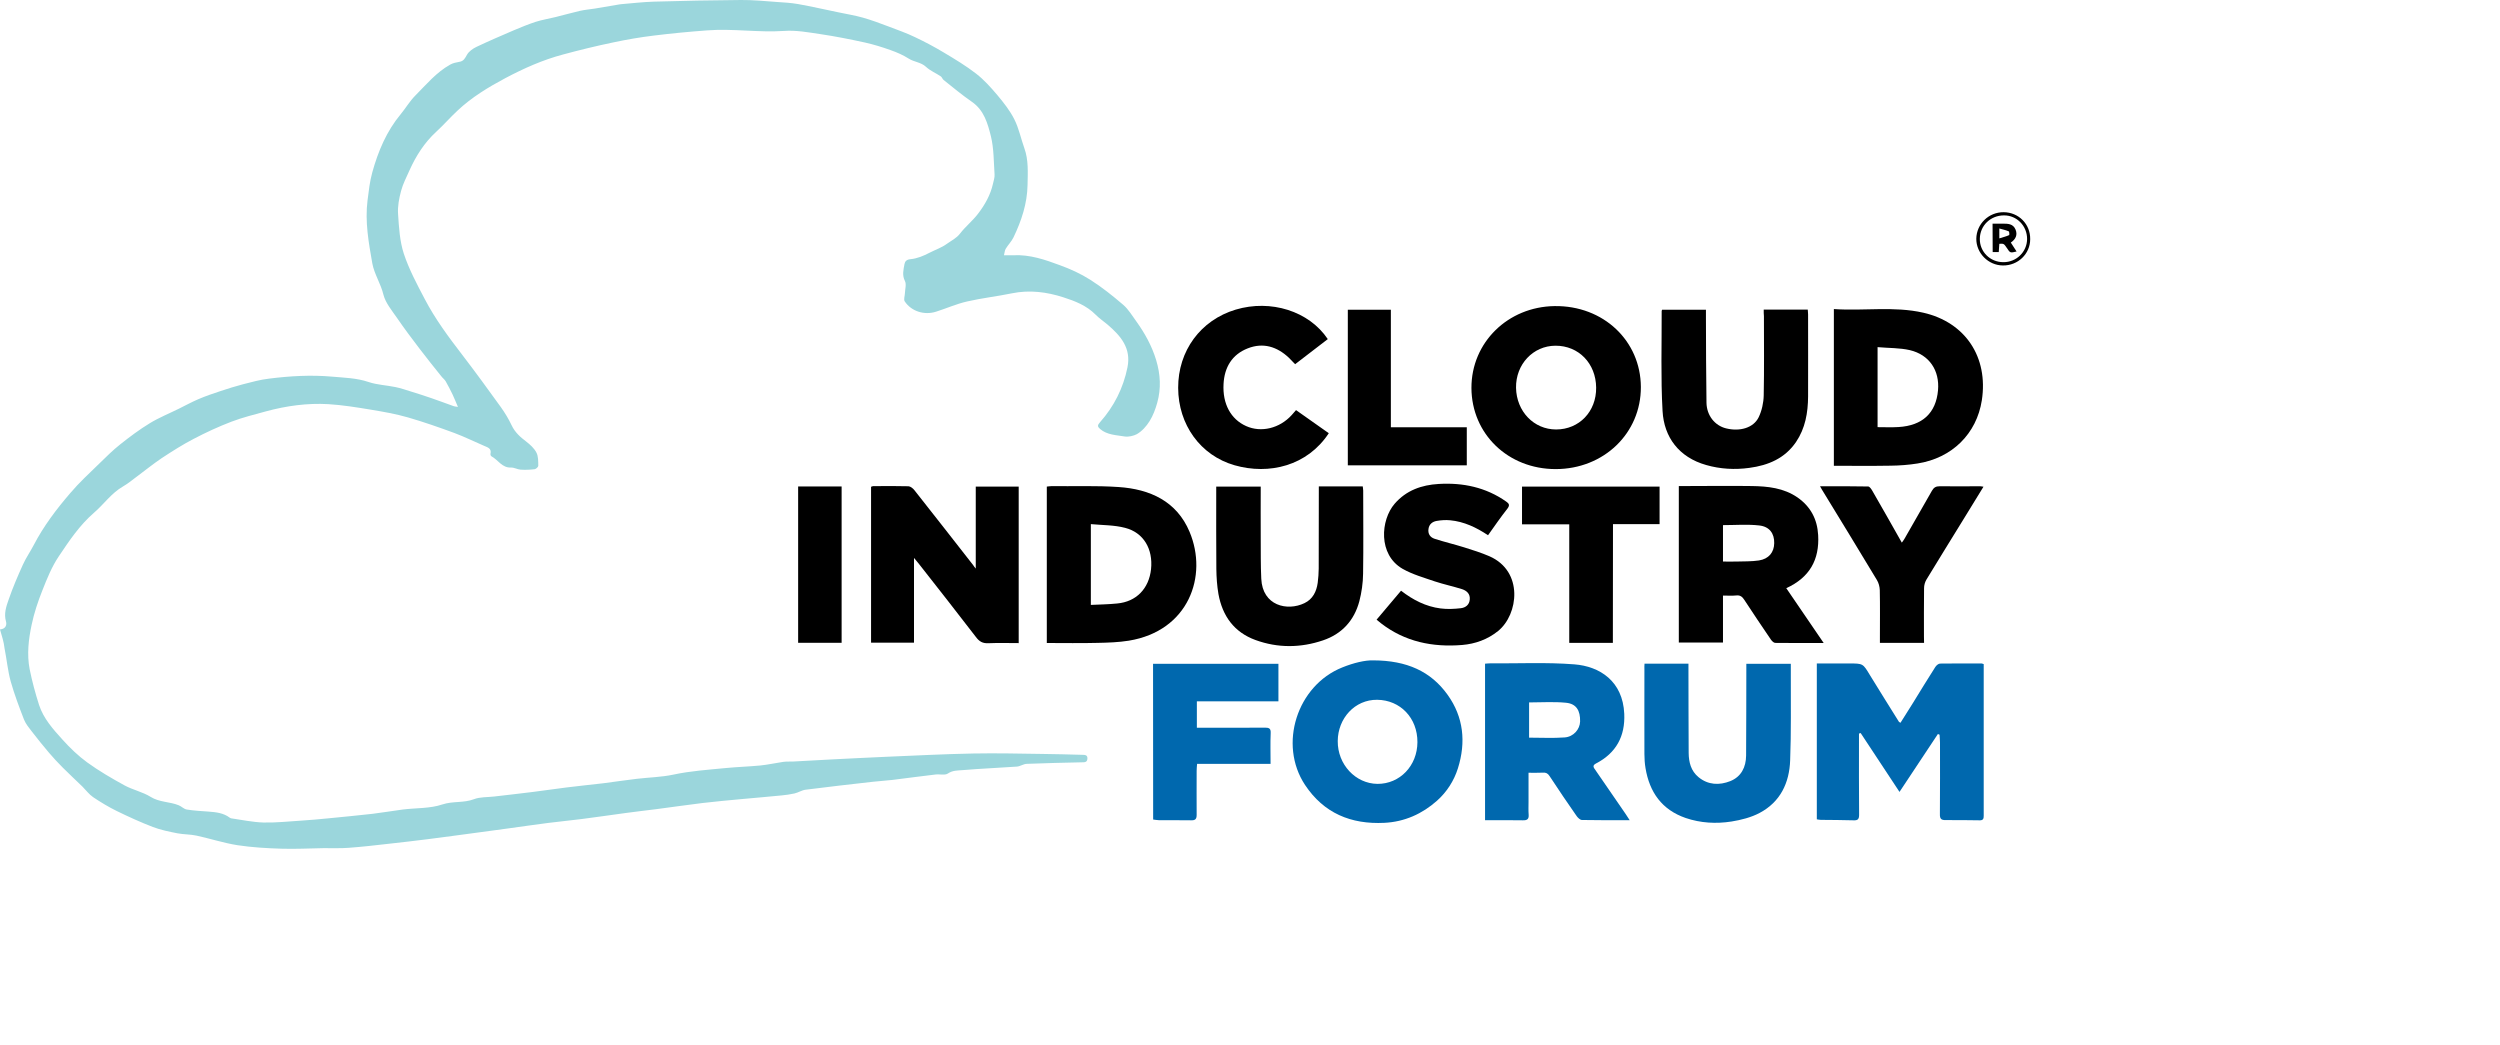 <svg width="165" height="69" viewBox="0 0 165 69" fill="none" xmlns="http://www.w3.org/2000/svg">
<g clip-path="url(#clip0_3376_69201)">
<path d="M0 41.544C0.409 41.508 0.453 41.21 0.394 41.014C0.248 40.498 0.409 40.033 0.57 39.575C0.84 38.791 1.169 38.021 1.512 37.266C1.716 36.815 2.001 36.408 2.228 35.972C2.878 34.723 3.725 33.604 4.638 32.544C5.222 31.854 5.894 31.236 6.544 30.604C6.997 30.161 7.45 29.711 7.947 29.318C8.568 28.825 9.21 28.345 9.89 27.931C10.496 27.561 11.168 27.292 11.811 26.972C12.234 26.761 12.651 26.536 13.089 26.347C13.564 26.144 14.046 25.977 14.535 25.817C15.039 25.65 15.543 25.49 16.047 25.359C16.617 25.214 17.186 25.054 17.763 24.989C19.144 24.815 20.532 24.735 21.912 24.858C22.716 24.931 23.541 24.945 24.33 25.214C24.892 25.403 25.513 25.425 26.105 25.548C26.455 25.621 26.799 25.737 27.142 25.846C27.587 25.984 28.026 26.122 28.464 26.275C28.96 26.442 29.443 26.631 29.939 26.805C29.99 26.827 30.049 26.827 30.224 26.856C30.085 26.536 29.983 26.275 29.866 26.028C29.727 25.737 29.574 25.447 29.413 25.163C29.34 25.04 29.216 24.953 29.128 24.836C28.646 24.233 28.157 23.631 27.69 23.013C27.178 22.345 26.674 21.669 26.2 20.979C25.864 20.492 25.447 19.998 25.308 19.454C25.133 18.72 24.702 18.095 24.571 17.376C24.33 16.003 24.081 14.63 24.257 13.228C24.337 12.603 24.403 11.979 24.571 11.376C24.958 9.981 25.513 8.659 26.455 7.526C26.784 7.126 27.054 6.661 27.419 6.298C28.142 5.572 28.8 4.773 29.713 4.264C29.888 4.162 30.107 4.119 30.312 4.082C30.604 4.039 30.692 3.843 30.823 3.61C30.947 3.392 31.203 3.211 31.444 3.095C32.255 2.71 33.087 2.354 33.913 1.998C34.38 1.802 34.855 1.605 35.337 1.446C35.768 1.308 36.228 1.235 36.666 1.126C37.2 0.995 37.733 0.843 38.266 0.719C38.587 0.646 38.923 0.617 39.252 0.567C39.8 0.479 40.34 0.385 40.881 0.291C40.917 0.283 40.954 0.283 40.99 0.276C41.706 0.218 42.422 0.131 43.145 0.109C45.066 0.051 46.987 0.015 48.901 -2.60592e-05C49.697 -0.007 50.493 0.073 51.282 0.131C51.749 0.16 52.217 0.189 52.677 0.269C53.553 0.429 54.43 0.625 55.299 0.806C55.847 0.923 56.402 1.01 56.942 1.162C57.512 1.322 58.075 1.533 58.63 1.743C59.221 1.969 59.827 2.179 60.397 2.455C61.04 2.76 61.675 3.095 62.289 3.465C63.019 3.901 63.757 4.344 64.422 4.86C64.948 5.267 65.4 5.775 65.831 6.284C66.248 6.785 66.664 7.308 66.949 7.882C67.248 8.477 67.38 9.146 67.606 9.778C67.891 10.569 67.833 11.39 67.818 12.211C67.796 13.439 67.416 14.572 66.89 15.669C66.759 15.938 66.532 16.163 66.379 16.417C66.313 16.526 66.306 16.671 66.262 16.846C66.518 16.846 66.708 16.853 66.898 16.846C67.971 16.795 68.965 17.136 69.944 17.5C70.645 17.754 71.331 18.066 71.959 18.466C72.726 18.952 73.442 19.526 74.129 20.115C74.479 20.413 74.72 20.834 74.998 21.212C75.56 21.996 76.02 22.824 76.305 23.761C76.59 24.706 76.641 25.636 76.378 26.58C76.261 27.001 76.101 27.43 75.874 27.793C75.663 28.134 75.363 28.468 75.027 28.657C74.83 28.766 74.472 28.846 74.246 28.81C73.691 28.715 73.077 28.715 72.609 28.316C72.427 28.156 72.42 28.069 72.602 27.866C73.53 26.82 74.136 25.614 74.414 24.241C74.669 22.977 73.968 22.17 73.106 21.43C72.843 21.204 72.551 21.015 72.31 20.768C71.718 20.166 70.93 19.86 70.177 19.621C69.096 19.272 67.95 19.119 66.788 19.359C65.802 19.563 64.802 19.672 63.83 19.897C63.129 20.056 62.464 20.354 61.778 20.572C61.003 20.819 60.149 20.55 59.711 19.89C59.63 19.766 59.718 19.534 59.725 19.352C59.733 19.083 59.835 18.764 59.725 18.546C59.528 18.153 59.63 17.797 59.696 17.427C59.733 17.238 59.842 17.129 60.09 17.107C60.536 17.064 60.952 16.889 61.354 16.679C61.734 16.483 62.15 16.345 62.486 16.098C62.786 15.88 63.129 15.727 63.37 15.407C63.721 14.95 64.188 14.579 64.538 14.122C64.999 13.526 65.371 12.872 65.539 12.117C65.583 11.921 65.656 11.71 65.641 11.514C65.583 10.671 65.598 9.807 65.4 8.993C65.189 8.158 64.955 7.279 64.144 6.719C63.501 6.276 62.895 5.768 62.282 5.281C62.201 5.223 62.172 5.092 62.092 5.041C61.77 4.823 61.391 4.671 61.113 4.409C60.784 4.104 60.339 4.097 59.981 3.872C59.616 3.639 59.207 3.458 58.79 3.312C58.228 3.109 57.658 2.935 57.074 2.804C56.102 2.593 55.131 2.397 54.145 2.252C53.356 2.136 52.545 1.983 51.757 2.041C50.055 2.157 48.367 1.874 46.673 2.005C45.504 2.092 44.336 2.201 43.167 2.346C42.269 2.455 41.37 2.608 40.486 2.797C39.369 3.029 38.266 3.298 37.163 3.596C35.826 3.952 34.57 4.511 33.35 5.158C32.218 5.761 31.13 6.422 30.195 7.301C29.713 7.751 29.275 8.252 28.793 8.695C28.011 9.414 27.456 10.286 27.025 11.245C26.828 11.695 26.594 12.131 26.47 12.603C26.338 13.097 26.236 13.628 26.273 14.129C26.331 15.008 26.382 15.916 26.652 16.744C26.996 17.783 27.522 18.764 28.033 19.737C28.72 21.052 29.603 22.243 30.509 23.42C31.378 24.553 32.218 25.708 33.051 26.863C33.321 27.241 33.569 27.648 33.767 28.069C33.986 28.534 34.336 28.846 34.731 29.144C34.994 29.348 35.257 29.587 35.403 29.87C35.534 30.117 35.52 30.452 35.527 30.742C35.527 30.815 35.381 30.953 35.293 30.967C34.986 31.004 34.672 31.018 34.358 30.997C34.146 30.982 33.935 30.851 33.73 30.858C33.131 30.887 32.876 30.35 32.437 30.117C32.393 30.096 32.357 30.001 32.371 29.958C32.459 29.587 32.182 29.529 31.941 29.42C31.291 29.144 30.655 28.825 29.99 28.578C28.983 28.207 27.967 27.851 26.937 27.553C26.134 27.321 25.301 27.175 24.476 27.038C23.548 26.885 22.613 26.732 21.671 26.674C20.283 26.594 18.91 26.783 17.566 27.146C16.799 27.357 16.025 27.546 15.28 27.829C14.425 28.156 13.593 28.541 12.789 28.962C12.059 29.34 11.365 29.783 10.678 30.234C10.094 30.626 9.546 31.076 8.984 31.49C8.699 31.701 8.422 31.934 8.115 32.108C7.348 32.551 6.859 33.277 6.208 33.837C5.252 34.665 4.565 35.696 3.878 36.721C3.418 37.404 3.104 38.188 2.797 38.965C2.505 39.699 2.25 40.462 2.089 41.232C1.884 42.191 1.768 43.186 1.957 44.166C2.118 44.966 2.33 45.75 2.578 46.527C2.87 47.421 3.499 48.126 4.119 48.808C4.616 49.361 5.157 49.883 5.756 50.319C6.537 50.886 7.377 51.373 8.224 51.838C8.772 52.135 9.415 52.266 9.941 52.593C10.525 52.956 11.19 52.905 11.789 53.145C11.979 53.218 12.139 53.399 12.322 53.428C12.804 53.508 13.293 53.53 13.775 53.566C14.265 53.603 14.747 53.654 15.163 53.966C15.192 53.988 15.229 54.002 15.258 54.01C15.967 54.111 16.675 54.264 17.384 54.286C18.209 54.307 19.042 54.213 19.874 54.162C20.473 54.126 21.072 54.068 21.671 54.01C22.642 53.915 23.614 53.821 24.585 53.712C25.25 53.632 25.915 53.516 26.587 53.428C27.463 53.319 28.384 53.37 29.194 53.094C29.895 52.862 30.604 53.007 31.283 52.746C31.685 52.593 32.16 52.622 32.605 52.571C33.445 52.47 34.292 52.382 35.133 52.273C35.877 52.179 36.623 52.07 37.36 51.976C38.164 51.874 38.974 51.794 39.778 51.7C40.53 51.605 41.275 51.489 42.028 51.402C42.831 51.307 43.649 51.293 44.438 51.126C45.584 50.879 46.746 50.806 47.907 50.69C48.66 50.617 49.419 50.595 50.172 50.523C50.683 50.472 51.187 50.356 51.698 50.283C51.91 50.254 52.129 50.269 52.341 50.261C53.188 50.218 54.028 50.167 54.875 50.123C56.073 50.065 57.264 50 58.462 49.949C60.39 49.869 62.318 49.767 64.246 49.731C65.766 49.702 67.285 49.738 68.804 49.76C69.681 49.767 70.55 49.796 71.426 49.818C71.594 49.825 71.784 49.811 71.769 50.072C71.755 50.312 71.594 50.312 71.412 50.312C70.199 50.341 68.979 50.363 67.767 50.414C67.548 50.421 67.343 50.574 67.124 50.595C65.926 50.682 64.728 50.726 63.538 50.828C63.209 50.857 62.88 50.835 62.559 51.053C62.362 51.184 62.011 51.082 61.741 51.118C60.792 51.227 59.849 51.358 58.907 51.474C58.476 51.525 58.038 51.547 57.6 51.598C56.124 51.765 54.649 51.932 53.173 52.121C52.925 52.15 52.691 52.31 52.436 52.368C52.151 52.433 51.866 52.47 51.574 52.499C50.705 52.586 49.836 52.658 48.966 52.738C48.097 52.818 47.228 52.898 46.359 53C45.336 53.123 44.321 53.276 43.298 53.407C42.626 53.494 41.947 53.566 41.275 53.661C40.304 53.792 39.332 53.937 38.361 54.06C37.63 54.155 36.9 54.22 36.17 54.315C35.271 54.431 34.373 54.562 33.474 54.685C32.781 54.78 32.079 54.874 31.386 54.968C30.341 55.106 29.304 55.252 28.259 55.383C27.398 55.492 26.528 55.593 25.666 55.688C24.783 55.789 23.899 55.891 23.008 55.956C22.453 56 21.898 55.971 21.335 55.978C20.415 55.993 19.487 56.044 18.567 56.014C17.603 55.985 16.624 55.927 15.667 55.782C14.754 55.637 13.87 55.346 12.965 55.15C12.556 55.063 12.125 55.077 11.708 54.998C11.161 54.889 10.613 54.78 10.094 54.583C9.283 54.271 8.487 53.908 7.698 53.523C7.165 53.261 6.647 52.949 6.15 52.615C5.88 52.433 5.675 52.15 5.442 51.917C5.011 51.496 4.565 51.089 4.141 50.661C3.82 50.341 3.513 50.007 3.221 49.666C2.841 49.215 2.469 48.758 2.111 48.293C1.914 48.038 1.702 47.784 1.585 47.493C1.264 46.665 0.95 45.83 0.708 44.98C0.511 44.268 0.446 43.52 0.299 42.786C0.256 42.358 0.117 41.965 0 41.544Z" fill="#9BD6DC"/>
<path d="M127.901 48.445C127.076 49.695 126.243 50.944 125.367 52.266C124.49 50.937 123.643 49.658 122.803 48.38C122.766 48.395 122.73 48.409 122.693 48.416C122.693 48.554 122.693 48.692 122.693 48.838C122.693 50.486 122.686 52.128 122.701 53.777C122.701 54.068 122.613 54.155 122.328 54.141C121.612 54.119 120.896 54.119 120.173 54.111C120.093 54.111 120.005 54.09 119.91 54.075C119.91 50.654 119.91 47.247 119.91 43.789C120.648 43.789 121.357 43.789 122.072 43.789C122.963 43.789 122.956 43.796 123.416 44.559C124.044 45.59 124.695 46.615 125.33 47.639C125.337 47.654 125.367 47.661 125.432 47.704C125.703 47.269 125.98 46.84 126.25 46.404C126.74 45.612 127.222 44.813 127.726 44.029C127.791 43.92 127.938 43.796 128.047 43.796C128.96 43.782 129.873 43.789 130.786 43.789C130.83 43.789 130.874 43.818 130.925 43.833C130.925 47.167 130.925 50.501 130.925 53.828C130.925 54.002 130.91 54.141 130.677 54.141C129.924 54.133 129.172 54.119 128.42 54.126C128.12 54.133 128.025 54.039 128.033 53.734C128.047 52.157 128.04 50.588 128.04 49.012C128.04 48.838 128.018 48.663 128.011 48.489C127.974 48.474 127.938 48.46 127.901 48.445Z" fill="#0068AE"/>
<path d="M64.4 37.527C64.4 35.667 64.4 33.902 64.4 32.115C65.357 32.115 66.284 32.115 67.234 32.115C67.234 35.551 67.234 38.972 67.234 42.445C66.569 42.445 65.904 42.423 65.247 42.452C64.86 42.474 64.634 42.343 64.407 42.038C63.173 40.425 61.909 38.827 60.653 37.222C60.565 37.113 60.47 37.004 60.324 36.822C60.324 38.74 60.324 40.571 60.324 42.416C59.367 42.416 58.447 42.416 57.49 42.416C57.49 39.001 57.49 35.58 57.49 32.13C57.52 32.122 57.571 32.086 57.622 32.086C58.403 32.079 59.178 32.071 59.959 32.093C60.09 32.1 60.258 32.231 60.353 32.355C61.654 33.996 62.939 35.653 64.232 37.302C64.261 37.352 64.298 37.403 64.4 37.527Z" fill="black"/>
<path d="M120.363 42.438C119.246 42.438 118.201 42.445 117.164 42.431C117.069 42.431 116.945 42.307 116.879 42.213C116.288 41.341 115.696 40.469 115.119 39.583C114.987 39.38 114.849 39.271 114.593 39.3C114.315 39.329 114.038 39.307 113.717 39.307C113.717 40.339 113.717 41.363 113.717 42.409C112.723 42.409 111.774 42.409 110.802 42.409C110.802 38.98 110.802 35.559 110.802 32.079C110.985 32.079 111.16 32.079 111.343 32.079C112.767 32.079 114.191 32.057 115.616 32.079C116.675 32.094 117.726 32.203 118.639 32.834C119.501 33.437 119.94 34.266 119.998 35.312C120.093 36.939 119.436 38.116 117.894 38.82C118.713 40.026 119.516 41.203 120.363 42.438ZM113.717 34.658C113.717 35.435 113.717 36.227 113.717 37.062C114.023 37.062 114.315 37.07 114.6 37.062C115.097 37.048 115.601 37.062 116.09 36.99C116.74 36.888 117.091 36.452 117.098 35.849C117.113 35.217 116.792 34.752 116.105 34.68C115.331 34.592 114.535 34.658 113.717 34.658Z" fill="black"/>
<path d="M107.559 54.133C106.449 54.133 105.434 54.14 104.411 54.119C104.287 54.119 104.141 53.973 104.061 53.864C103.454 52.993 102.856 52.114 102.271 51.22C102.154 51.038 102.03 50.98 101.833 50.995C101.533 51.01 101.227 51.002 100.883 51.002C100.883 51.663 100.883 52.303 100.883 52.934C100.883 53.211 100.869 53.494 100.891 53.77C100.913 54.06 100.796 54.148 100.511 54.14C99.686 54.126 98.86 54.133 98.013 54.133C98.013 50.654 98.013 47.247 98.013 43.803C98.115 43.796 98.217 43.782 98.327 43.782C100.19 43.796 102.059 43.702 103.907 43.847C105.587 43.978 107.106 44.958 107.201 47.109C107.267 48.59 106.668 49.702 105.332 50.392C105.069 50.53 105.186 50.668 105.295 50.821C105.96 51.787 106.624 52.753 107.289 53.719C107.369 53.835 107.435 53.952 107.559 54.133ZM100.92 48.685C101.723 48.685 102.498 48.728 103.272 48.67C103.856 48.627 104.273 48.133 104.287 47.617C104.302 46.898 104.039 46.447 103.359 46.382C102.563 46.302 101.745 46.36 100.92 46.36C100.92 47.109 100.92 47.871 100.92 48.685Z" fill="#0068AE"/>
<path d="M69.089 42.438C69.089 38.973 69.089 35.551 69.089 32.115C69.191 32.108 69.286 32.086 69.381 32.086C70.864 32.101 72.354 32.043 73.829 32.144C75.896 32.282 77.664 33.081 78.511 35.101C79.738 38.014 78.453 41.639 74.501 42.285C73.822 42.394 73.128 42.416 72.434 42.43C71.338 42.459 70.236 42.438 69.089 42.438ZM71.996 34.592C71.996 36.43 71.996 38.152 71.996 39.924C72.602 39.895 73.172 39.888 73.734 39.83C74.998 39.714 75.831 38.849 75.969 37.563C76.108 36.241 75.48 35.152 74.26 34.839C73.544 34.65 72.777 34.665 71.996 34.592Z" fill="black"/>
<path d="M121.035 20.398C123.015 20.536 124.987 20.195 126.937 20.638C129.713 21.27 131.239 23.565 130.801 26.42C130.458 28.628 128.836 30.234 126.557 30.59C125.973 30.684 125.374 30.728 124.782 30.735C123.541 30.757 122.306 30.742 121.035 30.742C121.035 27.306 121.035 23.892 121.035 20.398ZM123.92 22.911C123.92 24.735 123.92 26.464 123.92 28.192C124.403 28.192 124.848 28.214 125.301 28.185C126.886 28.091 127.777 27.255 127.909 25.759C128.025 24.459 127.339 23.413 126.046 23.108C125.374 22.955 124.658 22.977 123.92 22.911Z" fill="black"/>
<path d="M97.115 25.606C97.107 22.599 99.525 20.245 102.6 20.202C105.836 20.158 108.282 22.505 108.297 25.534C108.312 28.592 105.85 30.96 102.673 30.96C99.532 30.96 97.129 28.643 97.115 25.606ZM102.702 28.345C104.229 28.345 105.361 27.161 105.346 25.585C105.332 23.986 104.192 22.81 102.658 22.817C101.183 22.824 100.036 24.044 100.058 25.592C100.087 27.154 101.234 28.345 102.702 28.345Z" fill="black"/>
<path d="M90.65 43.585C92.842 43.593 94.434 44.304 95.544 45.859C96.596 47.326 96.764 48.983 96.224 50.704C95.96 51.547 95.478 52.281 94.843 52.847C93.872 53.712 92.703 54.242 91.366 54.307C89.168 54.416 87.371 53.675 86.129 51.801C84.362 49.128 85.603 45.242 88.591 44.05C89.343 43.745 90.117 43.563 90.65 43.585ZM93.55 48.983C93.558 47.385 92.418 46.2 90.891 46.186C89.416 46.171 88.299 47.413 88.291 48.91C88.277 50.45 89.46 51.721 90.913 51.736C92.389 51.743 93.543 50.544 93.55 48.983Z" fill="#0068AE"/>
<path d="M83.208 32.115C83.208 33.256 83.2 34.382 83.208 35.508C83.215 36.401 83.2 37.302 83.244 38.195C83.324 39.982 84.961 40.353 86.093 39.808C86.641 39.546 86.889 39.045 86.969 38.464C87.013 38.152 87.028 37.839 87.035 37.527C87.042 35.842 87.042 34.164 87.042 32.478C87.042 32.362 87.042 32.239 87.042 32.101C88.021 32.101 88.971 32.101 89.942 32.101C89.949 32.195 89.971 32.289 89.971 32.377C89.971 34.207 89.993 36.031 89.964 37.861C89.957 38.471 89.869 39.096 89.716 39.684C89.379 40.948 88.569 41.842 87.32 42.263C85.844 42.764 84.34 42.779 82.864 42.242C81.447 41.726 80.68 40.651 80.417 39.205C80.323 38.66 80.286 38.101 80.279 37.549C80.264 35.864 80.271 34.185 80.271 32.5C80.271 32.384 80.271 32.26 80.271 32.115C81.257 32.115 82.222 32.115 83.208 32.115Z" fill="black"/>
<path d="M116.405 20.434C117.398 20.434 118.347 20.434 119.312 20.434C119.319 20.55 119.334 20.659 119.334 20.761C119.334 22.562 119.341 24.364 119.334 26.173C119.326 27.241 119.151 28.265 118.537 29.173C117.8 30.255 116.704 30.713 115.455 30.88C114.498 31.011 113.541 30.96 112.607 30.691C110.81 30.183 109.824 28.853 109.729 27.132C109.605 24.938 109.678 22.73 109.67 20.529C109.67 20.507 109.685 20.485 109.7 20.441C110.649 20.441 111.599 20.441 112.592 20.441C112.592 20.637 112.592 20.819 112.592 20.993C112.599 22.853 112.599 24.72 112.628 26.58C112.643 27.43 113.184 28.091 113.921 28.272C114.827 28.497 115.725 28.243 116.069 27.546C116.28 27.11 116.397 26.58 116.405 26.093C116.441 24.349 116.419 22.606 116.419 20.863C116.405 20.732 116.405 20.601 116.405 20.434Z" fill="black"/>
<path d="M108.538 43.803C109.502 43.803 110.444 43.803 111.438 43.803C111.438 43.963 111.438 44.101 111.438 44.246C111.445 46.062 111.438 47.879 111.452 49.694C111.46 50.305 111.599 50.879 112.103 51.293C112.738 51.816 113.483 51.837 114.199 51.554C114.922 51.264 115.236 50.632 115.243 49.869C115.258 47.995 115.251 46.12 115.258 44.239C115.258 44.108 115.258 43.978 115.258 43.81C116.244 43.81 117.193 43.81 118.194 43.81C118.194 44.065 118.194 44.312 118.194 44.559C118.187 46.433 118.223 48.314 118.15 50.181C118.099 51.663 117.508 52.927 116.134 53.654C115.572 53.951 114.915 54.118 114.279 54.22C113.264 54.38 112.241 54.322 111.255 53.988C109.678 53.443 108.867 52.281 108.604 50.697C108.553 50.392 108.531 50.072 108.531 49.76C108.524 47.893 108.531 46.033 108.531 44.166C108.524 44.057 108.531 43.941 108.538 43.803Z" fill="#0068AE"/>
<path d="M98.21 35.326C97.436 34.81 96.625 34.425 95.712 34.338C95.413 34.309 95.106 34.331 94.814 34.382C94.536 34.432 94.324 34.6 94.281 34.905C94.23 35.232 94.39 35.464 94.682 35.559C95.325 35.769 95.982 35.922 96.632 36.125C97.195 36.3 97.765 36.481 98.305 36.714C100.569 37.709 100.219 40.556 98.875 41.646C98.181 42.205 97.37 42.496 96.501 42.569C94.551 42.728 92.725 42.358 91.147 41.137C91.052 41.065 90.965 40.985 90.855 40.898C91.403 40.251 91.929 39.619 92.469 38.987C93.258 39.597 94.105 40.033 95.077 40.157C95.515 40.215 95.968 40.193 96.413 40.142C96.727 40.106 96.983 39.917 97.005 39.554C97.034 39.191 96.8 38.987 96.501 38.886C95.902 38.697 95.281 38.566 94.69 38.37C93.974 38.123 93.222 37.912 92.571 37.542C90.943 36.605 91.118 34.324 92.046 33.248C92.812 32.362 93.828 32.006 94.953 31.941C96.552 31.846 98.064 32.159 99.408 33.103C99.605 33.241 99.656 33.343 99.496 33.561C99.05 34.127 98.634 34.73 98.21 35.326Z" fill="black"/>
<path d="M87.634 22.381C86.911 22.933 86.202 23.485 85.479 24.037C85.333 23.885 85.202 23.747 85.063 23.609C84.281 22.875 83.368 22.592 82.353 22.991C81.309 23.398 80.812 24.248 80.754 25.338C80.68 26.66 81.236 27.669 82.243 28.12C83.237 28.57 84.457 28.272 85.253 27.393C85.34 27.299 85.428 27.197 85.538 27.067C86.268 27.582 86.984 28.091 87.7 28.592C86.283 30.749 83.763 31.36 81.477 30.706C79.227 30.059 77.766 28.025 77.759 25.599C77.751 23.158 79.234 21.132 81.557 20.434C83.872 19.744 86.392 20.529 87.634 22.381Z" fill="black"/>
<path d="M76.101 43.81C78.862 43.81 81.608 43.81 84.376 43.81C84.376 44.624 84.376 45.431 84.376 46.288C82.594 46.288 80.805 46.288 78.993 46.288C78.993 46.891 78.993 47.443 78.993 48.031C79.125 48.031 79.242 48.031 79.358 48.031C80.732 48.031 82.105 48.038 83.485 48.024C83.755 48.024 83.88 48.075 83.865 48.38C83.836 49.041 83.858 49.709 83.858 50.414C82.236 50.414 80.637 50.414 79.008 50.414C78.993 50.595 78.979 50.733 78.979 50.879C78.979 51.845 78.971 52.818 78.979 53.784C78.979 54.053 78.891 54.148 78.621 54.14C77.912 54.126 77.211 54.14 76.503 54.133C76.371 54.133 76.24 54.104 76.108 54.089C76.101 50.646 76.101 47.239 76.101 43.81Z" fill="#0068AE"/>
<path d="M126.988 42.431C125.995 42.431 125.06 42.431 124.074 42.431C124.074 42.292 124.074 42.169 124.074 42.038C124.074 41.007 124.088 39.982 124.066 38.951C124.059 38.726 123.993 38.471 123.877 38.283C122.679 36.292 121.466 34.309 120.254 32.326C120.217 32.268 120.181 32.202 120.122 32.093C121.211 32.093 122.255 32.086 123.3 32.108C123.395 32.108 123.511 32.282 123.577 32.398C124.22 33.517 124.863 34.643 125.52 35.813C125.586 35.718 125.644 35.653 125.688 35.573C126.294 34.512 126.908 33.452 127.507 32.391C127.631 32.173 127.77 32.093 128.018 32.093C128.909 32.108 129.793 32.093 130.684 32.093C130.742 32.093 130.794 32.108 130.91 32.123C130.472 32.842 130.056 33.517 129.639 34.193C128.807 35.544 127.974 36.888 127.149 38.246C127.047 38.413 126.988 38.624 126.988 38.82C126.974 39.888 126.981 40.949 126.981 42.016C126.988 42.133 126.988 42.263 126.988 42.431Z" fill="black"/>
<path d="M106.449 42.43C105.463 42.43 104.536 42.43 103.571 42.43C103.571 39.83 103.571 37.244 103.571 34.607C102.512 34.607 101.497 34.607 100.453 34.607C100.453 33.764 100.453 32.958 100.453 32.115C103.469 32.115 106.493 32.115 109.532 32.115C109.532 32.929 109.532 33.735 109.532 34.592C108.516 34.592 107.508 34.592 106.457 34.592C106.449 37.229 106.449 39.808 106.449 42.43Z" fill="black"/>
<path d="M88.956 30.713C88.956 27.277 88.956 23.87 88.956 20.441C89.906 20.441 90.833 20.441 91.797 20.441C91.797 23.027 91.797 25.599 91.797 28.2C93.485 28.2 95.135 28.2 96.808 28.2C96.808 29.057 96.808 29.885 96.808 30.713C94.186 30.713 91.571 30.713 88.956 30.713Z" fill="black"/>
<path d="M55.547 32.108C55.547 35.566 55.547 38.98 55.547 42.423C54.59 42.423 53.648 42.423 52.677 42.423C52.677 38.987 52.677 35.566 52.677 32.108C53.634 32.108 54.576 32.108 55.547 32.108Z" fill="black"/>
<path d="M132.189 17.521C131.224 17.514 130.428 16.701 130.436 15.756C130.45 14.783 131.254 13.998 132.24 14.005C133.233 14.013 134.007 14.79 133.993 15.785C133.993 16.759 133.182 17.536 132.189 17.521ZM132.218 17.303C133.08 17.311 133.781 16.628 133.788 15.778C133.795 14.914 133.109 14.209 132.262 14.216C131.371 14.216 130.677 14.892 130.669 15.763C130.655 16.613 131.349 17.303 132.218 17.303Z" fill="black"/>
<path d="M131.509 14.761C131.758 14.761 131.969 14.761 132.189 14.761C132.525 14.761 132.861 14.768 133.021 15.139C133.175 15.502 133.036 15.792 132.714 16.01C132.846 16.214 132.97 16.402 133.094 16.599C132.671 16.7 132.671 16.7 132.452 16.366C132.254 16.076 132.254 16.076 131.955 16.09C131.94 16.264 131.933 16.439 131.918 16.635C131.787 16.635 131.663 16.635 131.517 16.635C131.509 16.017 131.509 15.415 131.509 14.761ZM131.955 15.734C132.203 15.654 132.415 15.603 132.605 15.516C132.627 15.509 132.619 15.284 132.576 15.269C132.393 15.189 132.189 15.146 131.955 15.08C131.955 15.32 131.955 15.473 131.955 15.734Z" fill="black"/>
</g>
<defs>
<clipPath id="clip0_3376_69201">
<rect width="165" height="69" fill="white"/>
</clipPath>
</defs>
</svg>
